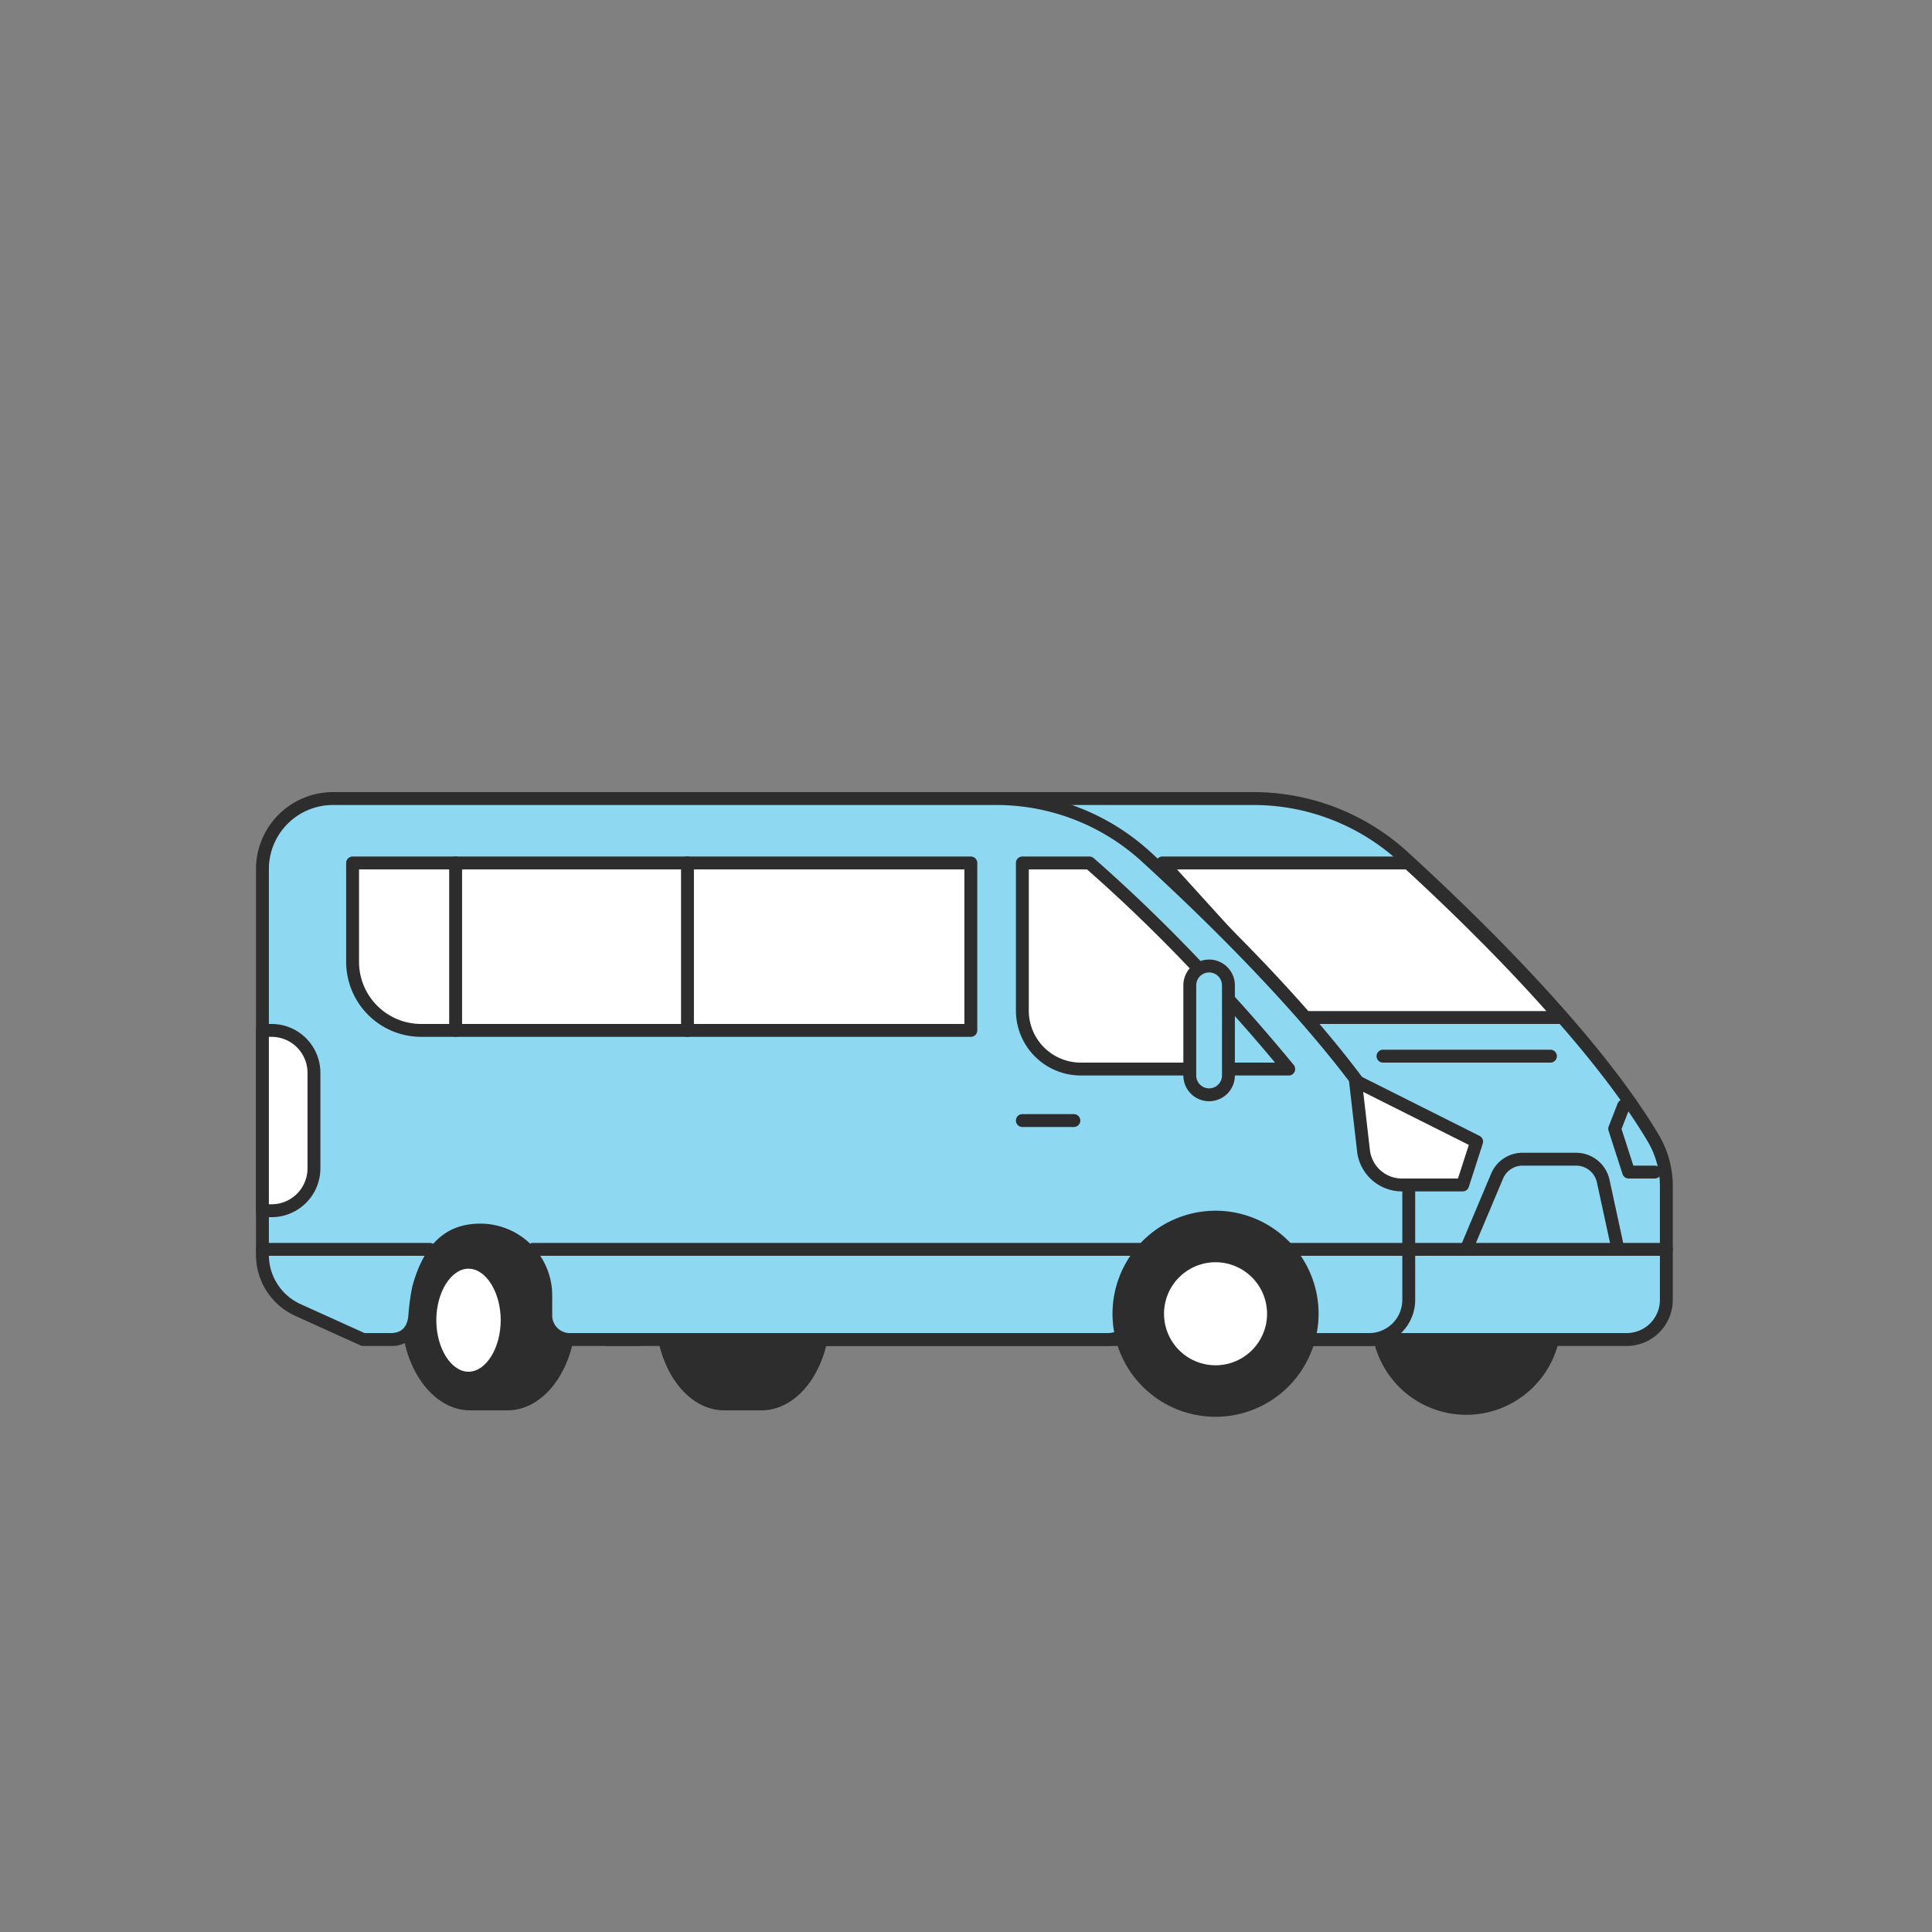 <svg xmlns="http://www.w3.org/2000/svg" viewBox="0 0 150 150"><rect x="0" y="0" width="150" height="150" fill="#808080" stroke="none"/><title>Icons</title><g style="isolation:isolate"><path d="M56.225,95h2.9c2.664,0,4.824,3.134,4.824,7,0,3.866-2.16,7-4.824,7h-2.9c-2.664,0-4.824-3.134-4.824-7C51.401,98.134,53.561,95,56.225,95Z" style="fill:#2d2d2d"></path><path d="M59.125,109.5H56.225c-2.936,0-5.324-3.364-5.324-7.5s2.389-7.5,5.324-7.5h2.9c2.936,0,5.324,3.364,5.324,7.5S62.061,109.5,59.125,109.5Zm-2.9-14c-2.384,0-4.324,2.916-4.324,6.5s1.94,6.5,4.324,6.5h2.9c2.384,0,4.324-2.916,4.324-6.5s-1.94-6.5-4.324-6.5Z" style="fill:#2d2d2d"></path><path d="M113.845,95.607a6.87,6.87,0,1,1-6.87,6.87A6.87,6.87,0,0,1,113.845,95.607Z" style="fill:#2d2d2d"></path><path d="M113.845,109.846a7.37,7.37,0,1,1,7.37-7.369A7.378,7.378,0,0,1,113.845,109.846Zm0-13.739a6.37,6.37,0,1,0,6.37,6.37A6.377,6.377,0,0,0,113.845,96.106Z" style="fill:#2d2d2d"></path><path d="M44.845,62l52.446 0a17.269,17.269,0,0,1,11.647,4.503c5.748,5.246,14.868,14.18,19.442,21.903a7.274,7.274,0,0,1,.995,3.713l-0,8.803A3.078,3.078,0,0,1,126.297,104h-63.084a1.838,1.838,0,0,1-1.838-1.838v-1.973a5,5,0,0,0-5-5h0a5,5,0,0,0-5,5v1.973A1.838,1.838,0,0,1,49.538,104H47.201l-5.07-2.293a4.688,4.688,0,0,1-2.756-4.272V67.47A5.47,5.47,0,0,1,44.845,62Z" style="fill:#8fd8f2"></path><path d="M126.297,104.5h-63.084a2.341,2.341,0,0,1-2.338-2.338v-1.972a4.5,4.5,0,0,0-9,0v1.972A2.341,2.341,0,0,1,49.537,104.5H47.201a.5.5,0,0,1-.206-.044l-5.07-2.293a5.197,5.197,0,0,1-3.05-4.727V67.47A5.977,5.977,0,0,1,44.845,61.5H97.292a17.734,17.734,0,0,1,11.984,4.634c5.279,4.817,14.835,14.083,19.535,22.017a7.78,7.78,0,0,1,1.064,3.968v8.803A3.582,3.582,0,0,1,126.297,104.5ZM56.375,94.69a5.506,5.506,0,0,1,5.5,5.5v1.972A1.339,1.339,0,0,0,63.213,103.5h63.084a2.581,2.581,0,0,0,2.578-2.578V92.119a6.779,6.779,0,0,0-.925-3.458c-4.633-7.823-14.111-17.009-19.349-21.789A16.738,16.738,0,0,0,97.292,62.5H44.845a4.976,4.976,0,0,0-4.97,4.97V97.436a4.195,4.195,0,0,0,2.462,3.816L47.309,103.5h2.228a1.339,1.339,0,0,0,1.338-1.338v-1.972A5.506,5.506,0,0,1,56.375,94.69Z" style="fill:#2d2d2d"></path><path d="M36.498,95h2.9c2.664,0,4.824,3.134,4.824,7,0,3.866-2.16,7-4.824,7h-2.9c-2.664,0-4.824-3.134-4.824-7C31.674,98.134,33.834,95,36.498,95Z" style="fill:#2d2d2d"></path><path d="M39.398,109.5H36.498c-2.936,0-5.324-3.364-5.324-7.5s2.389-7.5,5.324-7.5h2.9c2.936,0,5.324,3.364,5.324,7.5S42.334,109.5,39.398,109.5Zm-2.9-14c-2.384,0-4.324,2.916-4.324,6.5s1.94,6.5,4.324,6.5h2.9c2.384,0,4.324-2.916,4.324-6.5s-1.939-6.5-4.324-6.5Z" style="fill:#2d2d2d"></path><ellipse cx="36.375" cy="102.5" rx="3" ry="4.5" style="fill:#fff"></ellipse><path d="M36.375,107.5c-1.962,0-3.5-2.196-3.5-5s1.538-5,3.5-5,3.5,2.196,3.5,5S38.338,107.5,36.375,107.5Zm0-9c-1.355,0-2.5,1.832-2.5,4s1.145,4,2.5,4,2.5-1.832,2.5-4S37.73,98.5,36.375,98.5Z" style="fill:#2d2d2d"></path><path d="M121.161,79H101.141L90.252,67h19.085A155.121,155.121,0,0,1,121.161,79Z" style="fill:#fff"></path><path d="M121.161,79.5H101.141a.499.499,0,0,1-.37-.164l-10.889-12A.5.5,0,0,1,90.252,66.5h19.085a.5.5,0,0,1,.338.132,156.699,156.699,0,0,1,11.863,12.04.5.5,0,0,1-.377.828Zm-19.799-1h18.694c-3.807-4.288-7.97-8.292-10.914-11H91.381Z" style="fill:#2d2d2d"></path><path d="M25.845,62l51.478 0a17.268,17.268,0,0,1,11.657,4.512c5.74,5.247,14.839,14.177,19.403,21.895a7.275,7.275,0,0,1,.992,3.709l-0,8.806A3.078,3.078,0,0,1,106.297,104h-5.545a2.376,2.376,0,0,1-2.376-2.376v-.858A4.766,4.766,0,0,0,93.609,96h-.234c-2.512.164-5,1.847-5,4.486v1.138A2.376,2.376,0,0,1,85.999,104H44.241a1.866,1.866,0,0,1-1.866-1.866v-1.556a5.076,5.076,0,0,0-5.076-5.076H37.291c-2.808,0-4.106,1.976-4.79,4.487a16.95,16.95,0,0,0-.294,2.144A1.783,1.783,0,0,1,30.339,104H28.197l-5.067-2.293a4.688,4.688,0,0,1-2.755-4.271V67.47A5.47,5.47,0,0,1,25.845,62Z" style="fill:#8fd8f2"></path><path d="M106.297,104.5h-5.545a2.88,2.88,0,0,1-2.876-2.876v-.857A4.271,4.271,0,0,0,93.609,96.5h-.234c-2.165.143-4.5,1.588-4.5,3.986v1.138A2.88,2.88,0,0,1,85.999,104.5H44.241a2.368,2.368,0,0,1-2.366-2.366v-1.556a4.581,4.581,0,0,0-4.576-4.576c-2.181,0-3.55,1.309-4.315,4.118h0a17.031,17.031,0,0,0-.278,2.05A2.268,2.268,0,0,1,30.339,104.5H28.198a.5.5,0,0,1-.206-.044l-5.067-2.292a5.198,5.198,0,0,1-3.049-4.727V67.47A5.977,5.977,0,0,1,25.845,61.5h51.478a17.73,17.73,0,0,1,11.994,4.643c6.436,5.883,15.042,14.478,19.496,22.01a7.777,7.777,0,0,1,1.062,3.963v8.806A3.582,3.582,0,0,1,106.297,104.5Zm-12.688-9a5.272,5.272,0,0,1,5.266,5.266v.857A1.879,1.879,0,0,0,100.752,103.5h5.545a2.581,2.581,0,0,0,2.578-2.578V92.116a6.782,6.782,0,0,0-.922-3.455c-4.623-7.817-14.083-17.001-19.31-21.78A16.733,16.733,0,0,0,77.323,62.5h-51.478a4.976,4.976,0,0,0-4.97,4.97V97.436a4.196,4.196,0,0,0,2.461,3.816L28.305,103.5h2.033c.839,0,1.3-.472,1.37-1.404a17.259,17.259,0,0,1,.304-2.215c.896-3.291,2.621-4.879,5.278-4.879a5.584,5.584,0,0,1,5.584,5.576v1.556A1.367,1.367,0,0,0,44.241,103.5H85.999a1.879,1.879,0,0,0,1.876-1.876v-1.138c0-3.006,2.817-4.812,5.467-4.985Z" style="fill:#2d2d2d"></path><path d="M84.583,67c3.11,2.724,6.028,5.573,8.792,8.522V83H83.906a4.531,4.531,0,0,1-4.531-4.531V67Z" style="fill:#fff"></path><path d="M93.375,83.5H83.907a5.037,5.037,0,0,1-5.031-5.031V67a.5.5,0,0,1,.5-.5h5.208a.5.5,0,0,1,.33.124c2.99,2.618,5.959,5.497,8.827,8.556a.499.499,0,0,1,.135.342V83A.5.5,0,0,1,93.375,83.5Zm-13.5-16V78.469A4.036,4.036,0,0,0,83.907,82.5h8.969V75.719c-2.758-2.933-5.609-5.697-8.48-8.219Z" style="fill:#2d2d2d"></path><path d="M100.056,83H93.375V75.435Q96.87,79.118,100.056,83Z" style="fill:#8fd8f2"></path><path d="M100.056,83.5H93.375a.5.5,0,0,1-.5-.5V75.435a.5.5,0,0,1,.863-.344c2.312,2.437,4.568,4.992,6.705,7.592a.5.5,0,0,1-.386.817Zm-6.181-1h5.118c-1.649-1.977-3.365-3.922-5.118-5.804Z" style="fill:#2d2d2d"></path><rect x="92.375" y="75" width="3" height="10" rx="1.5" transform="translate(187.75 160) rotate(-180)" style="fill:#8fd8f2"></rect><path d="M93.875,85.5a2.002,2.002,0,0,1-2-2v-7a2,2,0,0,1,4,0v7A2.002,2.002,0,0,1,93.875,85.5Zm0-10a1.001,1.001,0,0,0-1,1v7a1,1,0,0,0,2,0v-7A1.001,1.001,0,0,0,93.875,75.5Z" style="fill:#2d2d2d"></path><path d="M27.375,67H70.056a5.319,5.319,0,0,1,5.319,5.319V80a0,0,0,0,1,0,0h-48a0,0,0,0,1,0,0V67A0,0,0,0,1,27.375,67Z" transform="translate(102.75 147) rotate(-180)" style="fill:#fff"></path><path d="M75.375,80.5H32.695a5.826,5.826,0,0,1-5.819-5.819V67a.5.5,0,0,1,.5-.5h48a.5.5,0,0,1,.5.5V80A.5.5,0,0,1,75.375,80.5Zm-47.5-13v7.181A4.825,4.825,0,0,0,32.695,79.5H74.875v-12Z" style="fill:#2d2d2d"></path><path d="M23.663,80h.712a0,0,0,0,1,0,0V94a0,0,0,0,1,0,0h-.712a3.288,3.288,0,0,1-3.288-3.288V83.288A3.288,3.288,0,0,1,23.663,80Z" transform="translate(44.75 174) rotate(180)" style="fill:#fff"></path><path d="M21.087,94.5h-.712a.5.5,0,0,1-.5-.5V80a.5.5,0,0,1,.5-.5h.712a3.792,3.792,0,0,1,3.788,3.788v7.424A3.792,3.792,0,0,1,21.087,94.5Zm-.212-1h.212a2.791,2.791,0,0,0,2.788-2.788V83.288A2.791,2.791,0,0,0,21.087,80.5h-.212Z" style="fill:#2d2d2d"></path><line x1="83.375" y1="87" x2="79.375" y2="87" style="fill:#fff"></line><path d="M83.375,87.5h-4a.5.5,0,0,1,0-1h4a.5.5,0,0,1,0,1Z" style="fill:#2d2d2d"></path><line x1="129.375" y1="97" x2="97.375" y2="97" style="fill:#fff"></line><path d="M129.375,97.5h-32a.5.5,0,0,1,0-1h32a.5.5,0,0,1,0,1Z" style="fill:#2d2d2d"></path><line x1="90.375" y1="97" x2="41.375" y2="97" style="fill:#fff"></line><path d="M90.375,97.5h-49a.5.5,0,0,1,0-1h49a.5.5,0,0,1,0,1Z" style="fill:#2d2d2d"></path><line x1="33.375" y1="97" x2="20.375" y2="97" style="fill:#fff"></line><path d="M33.375,97.5h-13a.5.5,0,1,1,0-1h13a.5.5,0,0,1,0,1Z" style="fill:#2d2d2d"></path><path d="M113.56,92h-4.714a3.005,3.005,0,0,1-2.985-2.662l-.623-5.422,9.409,4.72Z" style="fill:#fff"></path><path d="M113.56,92.5h-4.714a3.504,3.504,0,0,1-3.482-3.105l-.623-5.422a.5.5,0,0,1,.721-.504l9.409,4.72a.499.499,0,0,1,.251.601l-1.086,3.364A.5.5,0,0,1,113.56,92.5Zm-7.72-7.723.518,4.503A2.505,2.505,0,0,0,108.846,91.5h4.35l.843-2.61Z" style="fill:#2d2d2d"></path><path d="M128.47,91.5h-2.02a.5.5,0,0,1-.476-.346l-1.086-3.364a.498.498,0,0,1,.01-.335l.692-1.776a.5.5,0,1,1,.932.363l-.627,1.61L126.814,90.5H128.47a.5.5,0,0,1,0,1Z" style="fill:#2d2d2d"></path><path d="M113.838,97l2.397-5.69A2.142,2.142,0,0,1,118.209,90h4.167a2.142,2.142,0,0,1,2.094,1.688L125.622,97Z" style="fill:#8fd8f2"></path><path d="M125.622,97.5H113.838a.5.5,0,0,1-.461-.694l2.397-5.689A2.638,2.638,0,0,1,118.209,89.5h4.167a2.657,2.657,0,0,1,2.583,2.083l1.151,5.312a.5.5,0,0,1-.489.606Zm-11.03-1h10.41l-1.02-4.706a1.651,1.651,0,0,0-1.605-1.294h-4.167a1.639,1.639,0,0,0-1.513,1.005Z" style="fill:#2d2d2d"></path><line x1="120.375" y1="82" x2="107.375" y2="82" style="fill:#fff"></line><path d="M120.375,82.5h-13a.5.5,0,0,1,0-1h13a.5.5,0,0,1,0,1Z" style="fill:#2d2d2d"></path><line x1="53.375" y1="67" x2="53.375" y2="80" style="fill:#fff"></line><path d="M53.375,80.5a.5.5,0,0,1-.5-.5V67a.5.5,0,0,1,1,0V80A.5.5,0,0,1,53.375,80.5Z" style="fill:#2d2d2d"></path><line x1="35.375" y1="67" x2="35.375" y2="80" style="fill:#fff"></line><path d="M35.375,80.5a.5.5,0,0,1-.5-.5V67a.5.5,0,0,1,1,0V80A.5.5,0,0,1,35.375,80.5Z" style="fill:#2d2d2d"></path><circle cx="94.375" cy="102" r="7" style="fill:#fff"></circle><path d="M94.375,109.5a7.5,7.5,0,1,1,7.5-7.5A7.508,7.508,0,0,1,94.375,109.5Zm0-14a6.5,6.5,0,1,0,6.5,6.5A6.508,6.508,0,0,0,94.375,95.5Z" style="fill:#2d2d2d"></path><circle cx="93.875" cy="102.5" r="4.5" style="fill:#fff"></circle><path d="M93.875,107.5a5,5,0,1,1,5-5A5.006,5.006,0,0,1,93.875,107.5Zm0-9a4,4,0,1,0,4,4A4.005,4.005,0,0,0,93.875,98.5Z" style="fill:#2d2d2d"></path><circle cx="94.375" cy="102" r="7.5" style="fill:#2d2d2d"></circle><path d="M94.375,110a8,8,0,1,1,8-8A8.009,8.009,0,0,1,94.375,110Zm0-15a7,7,0,1,0,7,7A7.008,7.008,0,0,0,94.375,95Z" style="fill:#2d2d2d"></path><circle cx="94.375" cy="102" r="4.5" style="fill:#fff"></circle><path d="M94.375,107a5,5,0,1,1,5-5A5.006,5.006,0,0,1,94.375,107Zm0-9a4,4,0,1,0,4,4A4.005,4.005,0,0,0,94.375,98Z" style="fill:#2d2d2d"></path></g></svg>